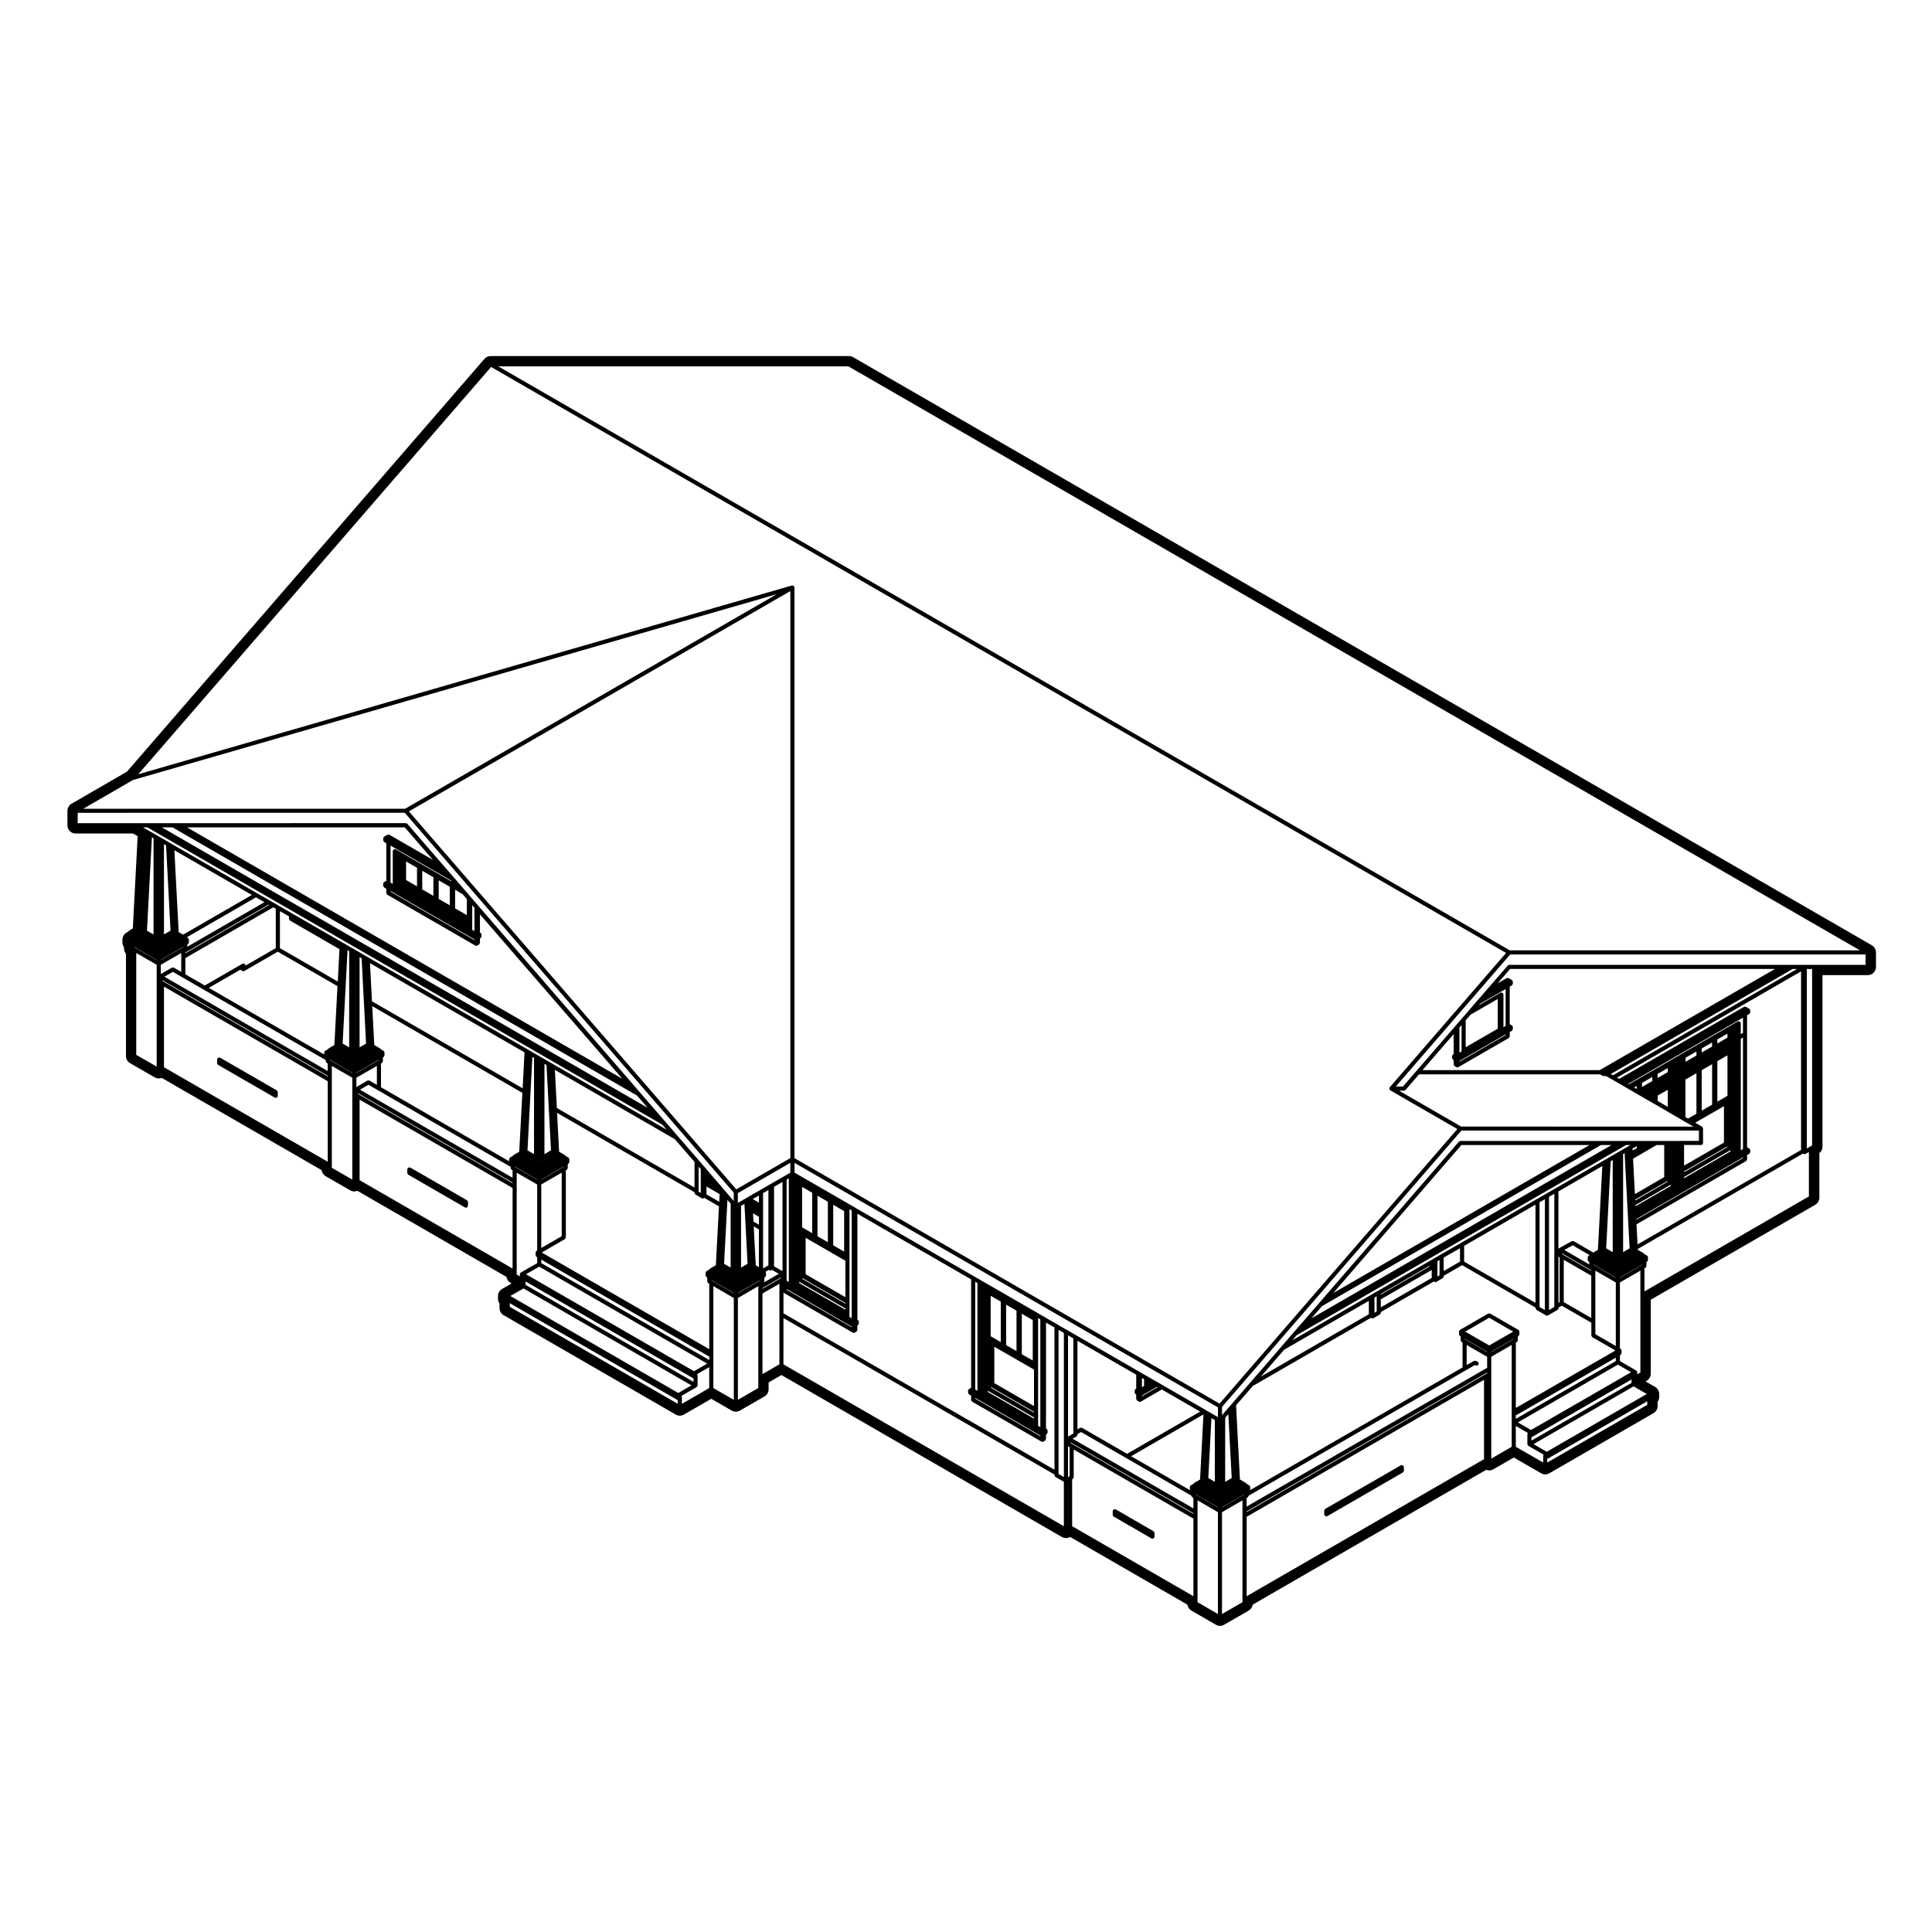 <?xml version="1.0" encoding="UTF-8"?>
<!-- Uploaded to: SVG Repo, www.svgrepo.com, Generator: SVG Repo Mixer Tools -->
<svg fill="#000000" width="800px" height="800px" version="1.1" viewBox="144 144 512 512" xmlns="http://www.w3.org/2000/svg">
 <g>
  <path d="m201.58 425.93c0.012 0.031-0.004 0.051 0.012 0.07 0.004 0.02 0.035 0.02 0.051 0.031 0.035 0.051 0.059 0.082 0.105 0.117 0.02 0.012 0.02 0.039 0.047 0.059l15.004 8.66c0.086 0.051 0.176 0.07 0.273 0.07 0.18 0 0.316-0.102 0.418-0.238 0.012-0.02 0.039-0.012 0.051-0.039 0.023-0.039 0.004-0.09 0.02-0.125 0.012-0.051 0.051-0.09 0.051-0.137v-0.961c0-0.031-0.023-0.051-0.023-0.07-0.004-0.07-0.039-0.117-0.074-0.188-0.035-0.059-0.066-0.105-0.121-0.156-0.02-0.02-0.02-0.039-0.047-0.059l-14.16-8.176-0.84-0.484c-0.039-0.02-0.09 0-0.137-0.012-0.047-0.012-0.082-0.059-0.125-0.059-0.031 0-0.047 0.031-0.07 0.031-0.07 0.012-0.121 0.039-0.188 0.082-0.059 0.039-0.117 0.07-0.16 0.125-0.016 0.02-0.047 0.02-0.055 0.039-0.023 0.051-0.004 0.102-0.02 0.145-0.012 0.039-0.051 0.082-0.051 0.125v0.953c0 0.031 0.02 0.039 0.023 0.07-0.012 0.051-0.004 0.09 0.016 0.125z"/>
  <path d="m495.02 545.58c0.012 0.02 0.039 0.012 0.051 0.031 0.102 0.137 0.238 0.238 0.422 0.238 0.09 0 0.188-0.02 0.273-0.07l19.992-11.551c0.02-0.02 0.02-0.039 0.047-0.059 0.047-0.039 0.074-0.07 0.105-0.105 0.012-0.02 0.039-0.012 0.051-0.031 0.016-0.031 0-0.051 0.012-0.082 0.02-0.039 0.031-0.082 0.039-0.125 0-0.031 0.031-0.039 0.031-0.07v-0.973c0-0.051-0.051-0.082-0.059-0.137-0.012-0.039 0.004-0.102-0.02-0.137-0.016-0.02-0.039-0.02-0.059-0.039-0.047-0.059-0.102-0.09-0.168-0.117-0.059-0.039-0.105-0.082-0.176-0.09-0.023 0-0.039-0.02-0.07-0.02-0.051 0-0.086 0.039-0.137 0.059-0.047 0.012-0.102-0.012-0.137 0.02l-0.82 0.484-19.184 11.055c-0.023 0.012-0.023 0.051-0.051 0.059-0.051 0.039-0.082 0.102-0.117 0.156-0.035 0.07-0.07 0.117-0.082 0.188 0 0.031-0.023 0.039-0.023 0.07v0.973c0 0.059 0.039 0.09 0.055 0.137 0.012 0.043-0.008 0.094 0.023 0.137z"/>
  <path d="m438.93 545.64c0.012 0.031 0 0.051 0.012 0.082 0.012 0.02 0.039 0.012 0.055 0.031 0.035 0.039 0.059 0.07 0.105 0.105 0.02 0.02 0.02 0.039 0.047 0.059l9.992 5.773c0.09 0.051 0.176 0.07 0.277 0.07 0.176 0 0.312-0.102 0.418-0.238 0.016-0.02 0.039-0.012 0.055-0.039 0.02-0.039 0-0.09 0.02-0.137 0.012-0.051 0.051-0.082 0.051-0.125v-0.961c0-0.02-0.023-0.039-0.031-0.07-0.004-0.07-0.039-0.117-0.074-0.188-0.035-0.059-0.066-0.117-0.121-0.156-0.02-0.012-0.02-0.051-0.047-0.051l-9.164-5.305-0.828-0.473c-0.051-0.031-0.102-0.012-0.141-0.02-0.051-0.012-0.082-0.051-0.133-0.051-0.031 0-0.047 0.02-0.07 0.02-0.07 0.012-0.117 0.051-0.18 0.082-0.066 0.039-0.109 0.07-0.16 0.125-0.016 0.02-0.047 0.02-0.059 0.039-0.02 0.051-0.004 0.09-0.02 0.137-0.012 0.051-0.051 0.09-0.051 0.137v0.953c0 0.031 0.023 0.039 0.023 0.07-0.008 0.051 0 0.086 0.023 0.129z"/>
  <path d="m252 455.04c0.004 0.031-0.004 0.051 0.004 0.082 0.012 0.02 0.039 0.012 0.055 0.031 0.031 0.039 0.055 0.07 0.102 0.105 0.02 0.02 0.02 0.039 0.047 0.059l14.992 8.66c0.09 0.051 0.18 0.082 0.277 0.082 0.18 0 0.316-0.105 0.418-0.246 0.012-0.012 0.047-0.012 0.051-0.031 0.023-0.051 0.012-0.09 0.02-0.145 0.012-0.039 0.055-0.082 0.055-0.125v-0.961c0-0.031-0.023-0.039-0.031-0.07-0.004-0.07-0.039-0.125-0.074-0.188-0.035-0.059-0.066-0.117-0.121-0.156-0.02-0.012-0.02-0.051-0.047-0.059l-14.168-8.176-0.828-0.473c-0.047-0.031-0.098-0.012-0.141-0.02-0.047-0.012-0.082-0.051-0.133-0.051-0.031 0-0.047 0.02-0.07 0.02-0.07 0.012-0.117 0.051-0.18 0.082-0.066 0.039-0.117 0.07-0.16 0.125-0.016 0.02-0.047 0.02-0.059 0.039-0.023 0.051-0.004 0.09-0.016 0.137-0.012 0.047-0.055 0.09-0.055 0.137v0.953c0 0.031 0.02 0.039 0.023 0.07 0.008 0.039 0.02 0.078 0.039 0.117z"/>
  <path d="m640.04 394.5-269.96-155.85c-0.328-0.188-0.707-0.289-1.09-0.289h-94.965c-0.629 0-1.23 0.277-1.648 0.746l-94.746 109.4-14.672 8.488c-0.672 0.383-1.09 1.102-1.09 1.883v3.836c0 1.199 0.973 2.176 2.176 2.176h15.242l1.195 0.695-1.285 24.469-0.734 0.43c-0.188 0.109-0.359 0.25-0.504 0.402l-0.418 0.246c-0.676 0.383-1.102 1.113-1.102 1.891v0.73c0 0.469 0.156 0.918 0.418 1.281v0.289c0 0.527 0.195 1.027 0.523 1.414v27.129c0 0.777 0.418 1.496 1.09 1.879l6.516 3.758c0.332 0.188 0.711 0.289 1.082 0.289 0.266 0 0.539-0.051 0.797-0.145l42.371 24.453c0.09 0.672 0.48 1.25 1.066 1.594l6.508 3.75c0.332 0.195 0.711 0.297 1.09 0.297 0.277 0 0.555-0.059 0.816-0.168l39.508 22.816c0.098 0.66 0.484 1.25 1.066 1.582l0.289 0.168-2.519 1.445c-0.676 0.383-1.09 1.102-1.09 1.879v0.73c0 0.465 0.145 0.906 0.406 1.27v1.18c0 0.785 0.418 1.508 1.09 1.891l45.605 26.336c0.336 0.195 0.711 0.297 1.09 0.297 0.371 0 0.75-0.102 1.09-0.297l7.25-4.18 5.426 3.129c0.336 0.195 0.711 0.289 1.082 0.289 0.371 0 0.75-0.09 1.09-0.289l6.5-3.75c0.676-0.395 1.09-1.113 1.09-1.891v-1.82l3.402-1.961 74.316 42.914c0.332 0.188 0.711 0.289 1.09 0.289 0.371 0 0.746-0.102 1.09-0.289l0.012-0.012 31.066 17.941c0.102 0.66 0.484 1.238 1.062 1.57l6.504 3.769c0.332 0.195 0.711 0.289 1.09 0.289 0.379 0 0.75-0.09 1.09-0.289l6.516-3.769c0.586-0.332 0.973-0.918 1.066-1.57l61.867-35.719c0.262 0.102 0.535 0.156 0.805 0.156 0.379 0 0.75-0.102 1.09-0.297l5.426-3.129 7.246 4.18c0.336 0.195 0.715 0.297 1.09 0.297 0.371 0 0.746-0.102 1.09-0.297l27.598-15.93c0.68-0.395 1.094-1.113 1.094-1.891v-1.168c0.266-0.352 0.422-0.805 0.422-1.281v-0.73c0-0.777-0.422-1.496-1.098-1.891l-2.523-1.445 0.289-0.168c0.676-0.395 1.09-1.113 1.09-1.879v-19.613l43.59-25.16c0.676-0.395 1.09-1.113 1.09-1.891v-11.82c0.523-0.402 0.828-1.031 0.828-1.703v-45.445h11.996c1.199 0 2.18-0.973 2.18-2.176v-3.859c-0.031-0.777-0.445-1.492-1.121-1.887zm-165.67 150.22v-0.188l63.742-36.793v0.246c-0.051 0.012-0.102-0.012-0.141 0.012l-0.414 0.258h-0.004zm62.914-35.051v21.027l-62.914 36.316v-21.039zm0.691-3.106-63.605 36.703v-2.281l0.246-0.137c0.02-0.02 0.031-0.051 0.051-0.07 0.059-0.039 0.09-0.09 0.121-0.156 0.035-0.059 0.066-0.105 0.074-0.176 0.012-0.031 0.031-0.039 0.031-0.059l57.523-33.223 2.488-1.426 0.137 0.082c0.09 0.051 0.188 0.07 0.281 0.07 0.188 0 0.367-0.09 0.469-0.266 0.156-0.258 0.07-0.59-0.188-0.734l-0.406-0.246c-0.023-0.012-0.051 0-0.074-0.012-0.07-0.031-0.125-0.031-0.207-0.031-0.07 0-0.125 0-0.188 0.031-0.031 0-0.059-0.012-0.082 0l-1.965 1.125v-5.324l5.426 3.141v2.984c-0.047-0.004-0.094-0.023-0.133 0.004zm-5.551-7.547-0.25-0.145v-0.082l5.941 3.438v0.082zm-0.125-2.125 6.359-3.672 6.359 3.672-6.359 3.664zm6.906 6.664 5.414-3.129v26.988l-5.414 3.129zm0-1.246v-0.082l5.945-3.438v0.07l-0.25 0.145-0.008 0.004zm-0.277-10.188c-0.023-0.012-0.051 0-0.074-0.012-0.066-0.031-0.125-0.02-0.203-0.02-0.07 0-0.125-0.012-0.195 0.02-0.023 0.012-0.051 0-0.074 0.012l-7.453 4.301c-0.023 0.02-0.023 0.051-0.047 0.059-0.039 0.031-0.07 0.059-0.102 0.09-0.02 0.031-0.039 0.031-0.059 0.051-0.012 0.031 0 0.051-0.004 0.082-0.023 0.051-0.035 0.082-0.039 0.125-0.004 0.031-0.023 0.039-0.023 0.07v0.719c0 0.02 0.02 0.039 0.031 0.07 0.012 0.07 0.039 0.125 0.074 0.188 0.035 0.059 0.066 0.117 0.121 0.156 0.02 0.02 0.02 0.051 0.047 0.059l0.152 0.082v1.012c0 0.02 0.02 0.039 0.023 0.059 0.012 0.082 0.047 0.125 0.086 0.188 0.031 0.07 0.059 0.117 0.105 0.156 0.023 0.02 0.023 0.051 0.051 0.059l0.246 0.145v6.594l-56.301 32.516c0-0.012-0.004-0.02-0.004-0.031 0.004-0.031 0.023-0.051 0.023-0.07v-0.719c0-0.031-0.023-0.051-0.031-0.07-0.004-0.059-0.016-0.09-0.031-0.137-0.012-0.02 0-0.051-0.012-0.07-0.02-0.02-0.047-0.031-0.066-0.051-0.023-0.039-0.055-0.059-0.098-0.102-0.023-0.012-0.023-0.039-0.051-0.051l-0.734-0.422c-0.004-0.012 0-0.02-0.004-0.031-0.016-0.031-0.047-0.031-0.055-0.051-0.035-0.039-0.059-0.07-0.102-0.102-0.02-0.012-0.023-0.039-0.051-0.059l-1.48-0.855-1.023-19.66 4.43-5.109 31.312-18.086 0.133 0.082c0.086 0.059 0.18 0.082 0.281 0.082 0.09 0 0.18-0.02 0.273-0.07l1.668-0.953c0.02-0.02 0.023-0.039 0.051-0.059 0.051-0.051 0.082-0.102 0.117-0.156 0.039-0.07 0.07-0.117 0.082-0.188 0-0.031 0.031-0.039 0.031-0.07v-0.188l14.031-8.098 0.145 0.09c0.09 0.051 0.18 0.07 0.277 0.07 0.09 0 0.188-0.02 0.277-0.07l1.652-0.961c0.02-0.02 0.023-0.051 0.047-0.059 0.059-0.051 0.09-0.102 0.121-0.168 0.039-0.059 0.07-0.105 0.082-0.188 0-0.02 0.023-0.039 0.023-0.059v-0.168l4.883-2.805 19.445 11.23v0.156c0 0.031 0.02 0.051 0.023 0.07 0.012 0.082 0.047 0.117 0.082 0.176 0.035 0.07 0.066 0.125 0.121 0.168 0.02 0.02 0.02 0.051 0.039 0.059l2.508 1.445c0.086 0.051 0.176 0.082 0.273 0.082s0.18-0.031 0.273-0.082l2.504-1.445c0.023-0.012 0.023-0.039 0.047-0.059 0.059-0.039 0.09-0.102 0.121-0.168 0.035-0.059 0.07-0.102 0.074-0.176 0.004-0.02 0.031-0.039 0.031-0.07v-0.156l0.855-0.492 7.844 4.516v3.356c0 0.031 0.02 0.039 0.023 0.07 0.012 0.07 0.039 0.117 0.074 0.188 0.039 0.059 0.07 0.105 0.125 0.156 0.02 0.02 0.02 0.039 0.039 0.059l6.121 3.523-26.391 15.23v-17.32l0.258-0.156c0.02-0.012 0.023-0.039 0.039-0.059 0.059-0.039 0.09-0.09 0.125-0.156 0.035-0.059 0.07-0.105 0.074-0.188 0.004-0.02 0.031-0.039 0.031-0.059v-1.012l0.141-0.09c0.023-0.012 0.023-0.039 0.039-0.051 0.059-0.039 0.09-0.102 0.121-0.168 0.035-0.059 0.07-0.105 0.082-0.176 0.004-0.031 0.023-0.051 0.023-0.07v-0.719c0-0.031-0.023-0.039-0.031-0.07-0.004-0.051-0.012-0.082-0.031-0.125-0.016-0.031 0-0.051-0.016-0.082-0.016-0.02-0.039-0.02-0.055-0.051-0.031-0.031-0.059-0.059-0.102-0.09-0.02-0.012-0.02-0.039-0.051-0.059zm-77.844 48.066h-0.012l-0.246-0.137v-0.059l5.934 3.426v0.07zm5.676 4.555v26.988l-5.402-3.129v-27zm-38.496-18.016-0.559-0.32v-0.176l32.562 18.785v0.188zm32.004 19.73v20.555l-32.137-18.551v-12.418l0.145-0.082c0.02-0.02 0.023-0.051 0.039-0.059 0.059-0.039 0.09-0.102 0.121-0.156 0.035-0.07 0.07-0.117 0.082-0.188 0-0.031 0.023-0.039 0.023-0.07v-7.352zm-33.23-11.02v-8.168l0.418 0.246v7.672l-0.141 0.082zm0.008 1.25v11.777h-0.012v-11.777zm-0.008-11.957v-26.863l1.406 0.816v25.23zm1.219 0.551 1.004-0.578c0.02-0.02 0.031-0.051 0.047-0.059 0.059-0.051 0.09-0.102 0.121-0.168 0.039-0.059 0.07-0.105 0.082-0.176 0-0.031 0.031-0.051 0.031-0.07v-0.176l0.953-0.551 11.926 6.879 17.324 10.004c0 0.02 0.02 0.031 0.023 0.059 0.012 0.07 0.047 0.117 0.074 0.176 0.039 0.07 0.07 0.117 0.125 0.156 0.02 0.02 0.023 0.051 0.051 0.07l0.246 0.137v2.766zm16.469-12.172c0.012 0.07 0.039 0.117 0.074 0.188 0.039 0.059 0.07 0.105 0.125 0.156 0.02 0.02 0.02 0.039 0.039 0.059l0.145 0.09v1.125c0 0.02 0.023 0.039 0.031 0.059 0.012 0.07 0.039 0.117 0.082 0.188 0.035 0.059 0.059 0.117 0.117 0.156 0.02 0.02 0.02 0.039 0.039 0.059l0.406 0.246c0.09 0.059 0.188 0.09 0.281 0.09 0.102 0 0.188-0.031 0.277-0.082l5.562-3.211 10.156 5.856-19.367 11.191-11.926-6.879c-0.02-0.012-0.051 0-0.074-0.012-0.066-0.031-0.121-0.031-0.203-0.031-0.07 0.012-0.125 0-0.191 0.031-0.023 0.012-0.055 0-0.074 0.012l-0.691 0.395v-23.477l15.578 8.992v3.688l-0.145 0.09c-0.02 0.02-0.02 0.039-0.039 0.059-0.039 0.031-0.07 0.059-0.102 0.102-0.016 0.02-0.047 0.02-0.059 0.039-0.012 0.031 0 0.051-0.012 0.082-0.02 0.051-0.031 0.082-0.035 0.125-0.004 0.02-0.023 0.039-0.023 0.07v0.484c0.004 0.023 0.023 0.043 0.027 0.062zm5.926-1.602 0.16 0.102-4.191 2.418v-0.188zm-4.031 0.113v-2.445l0.574 0.332v1.781zm12.984 25.988c-0.023 0.012-0.023 0.039-0.047 0.051-0.039 0.039-0.07 0.059-0.102 0.102-0.016 0.02-0.047 0.031-0.059 0.051-0.012 0.02 0 0.051-0.012 0.07-0.016 0.051-0.023 0.09-0.031 0.137-0.012 0.02-0.031 0.039-0.031 0.07v0.719c0 0.02 0.02 0.039 0.023 0.059 0.004 0.02-0.004 0.031-0.004 0.039l-15.578-8.992 19.16-11.07-0.898 17.242-1.5 0.875c-0.023 0.02-0.023 0.051-0.047 0.059-0.039 0.031-0.07 0.059-0.102 0.102-0.012 0.02-0.047 0.02-0.059 0.039v0.039zm4.609-1.914 0.828-15.879 0.898 0.523v16.363zm2.438 2.644c0.039-0.012 0.082-0.031 0.105-0.051v0.105zm0.102-18.793-1.934-1.113-0.172-0.117h-0.02v-0.012l-0.836-0.473-0.363-0.207c-0.004-0.012 0-0.012 0-0.012l-11.246-6.484-1.254-0.73h-0.004l-0.414-0.238v-0.012l-0.836-0.469h-0.004l-0.242-0.137h-0.004l-0.383-0.215-0.012-0.012h-0.004-0.008c-0.012-0.012-0.012 0-0.02-0.012-0.012 0-0.012-0.02-0.02-0.02l-0.961-0.559h-0.008l-1.668-0.961-0.402-0.238h-0.004-0.004l-16.672-9.621-2.5-1.438-2.504-1.445v-0.012l-3.32-1.91-0.414-0.246h-0.012l-1.672-0.973-14.34-8.277h-0.004-0.004l-0.25-0.137-0.383-0.227v-0.012l-1.672-0.953-31.234-18.035-0.398-0.246h-0.004v-0.012l-1.676-0.961-14.312-8.258v-2.59l112.21 64.797v2.59zm-120.7-34.008v-0.176l4.914-2.832v0.176l-0.152 0.09zm4.496-1.328v21.352l-4.488 2.59v-21.363zm-2.902-23.641c0 0.02-0.016 0.031-0.016 0.039v0.371s0.012 0.012 0.012 0.02l-0.012 0.012v0.215c0 0.02 0.02 0.031 0.02 0.051 0 0.02-0.02 0.031-0.02 0.039v18.059c-0.023 0.012-0.047 0.031-0.07 0.039-0.023 0.012-0.055 0-0.074 0.012l-1.266 0.73v-19.961l1.41-0.828v1.16c0 0.027 0.016 0.035 0.016 0.043zm-0.672 20.688c-0.004-0.051-0.012-0.09-0.035-0.125-0.012-0.031 0-0.059-0.012-0.082-0.012-0.012-0.023-0.012-0.035-0.02l0.855-0.504 0.145 0.09c0.086 0.051 0.18 0.07 0.273 0.07 0.098 0 0.191-0.02 0.277-0.07l0.137-0.082 1.824 1.043-3.941 2.273c0.035-0.059 0.066-0.117 0.074-0.176 0.004-0.031 0.031-0.051 0.031-0.082v-1.004l0.152-0.09c0.02-0.02 0.023-0.039 0.047-0.059 0.055-0.051 0.086-0.102 0.121-0.156 0.035-0.07 0.066-0.117 0.074-0.188 0.004-0.02 0.031-0.039 0.031-0.07v-0.711c0.012-0.02-0.012-0.027-0.02-0.059zm2.156-1.672v-18.344-0.012-2.715l2.238-1.289v23.645zm-0.816-21.855-0.414 0.227-2.504 1.457-2.867 1.641-0.832 0.492h-0.004l-0.188 0.117h-0.004l-1.945 1.113-0.016 0.012v-2.59l13.898-8.031v2.602l-0.023 0.012c-0.004 0-0.004 0.012-0.012 0.02-0.012 0-0.02-0.012-0.031 0l-0.09 0.059-1.656 0.961zm-15.543 25.703-0.25-0.145v-0.062l5.945 3.426v0.082zm5.695 4.555v26.988l-5.422-3.129v-27zm-7.426-5.883c0.004 0.07 0.039 0.117 0.074 0.188 0.039 0.059 0.066 0.105 0.125 0.156 0.02 0.02 0.02 0.039 0.047 0.059l0.145 0.09v1.004c0 0.031 0.023 0.051 0.031 0.082 0.004 0.059 0.039 0.117 0.074 0.176 0.039 0.059 0.066 0.117 0.125 0.156 0.02 0.02 0.02 0.051 0.047 0.07l0.25 0.137v17.32l-44.387-25.613 6.109-3.531c0.023-0.012 0.023-0.039 0.047-0.051 0.059-0.051 0.086-0.102 0.121-0.168 0.035-0.059 0.07-0.105 0.074-0.176 0-0.031 0.031-0.051 0.031-0.07v-17.789l0.246-0.145c0.02-0.02 0.02-0.039 0.039-0.059 0.059-0.039 0.086-0.102 0.121-0.156 0.035-0.07 0.066-0.117 0.074-0.188 0.004-0.02 0.023-0.039 0.023-0.059v-1.012l0.141-0.082c0.02-0.012 0.023-0.051 0.047-0.059 0.059-0.039 0.09-0.102 0.125-0.156 0.035-0.059 0.066-0.105 0.074-0.188 0.004-0.02 0.031-0.039 0.031-0.07l0.012-0.738c0-0.031-0.023-0.051-0.031-0.07-0.004-0.051-0.016-0.09-0.035-0.125-0.012-0.031 0-0.059-0.012-0.082-0.012-0.02-0.039-0.02-0.059-0.039-0.031-0.051-0.059-0.07-0.102-0.102-0.016-0.02-0.02-0.039-0.047-0.059l-0.73-0.422c-0.004-0.012 0-0.02-0.004-0.031-0.012-0.031-0.039-0.031-0.055-0.051-0.031-0.039-0.059-0.07-0.102-0.102-0.016-0.012-0.02-0.039-0.047-0.051l-1.496-0.875-0.535-10.305 36.406 21.027v0.156c0 0.02 0.023 0.039 0.031 0.059 0.012 0.082 0.039 0.125 0.074 0.188 0.035 0.07 0.059 0.117 0.121 0.156 0.02 0.02 0.02 0.051 0.039 0.059l1.656 0.973c0.086 0.051 0.18 0.082 0.277 0.082 0.098 0 0.188-0.031 0.273-0.07l0.152-0.09 3.871 2.231-0.82 15.609-1.496 0.867c-0.023 0.02-0.023 0.051-0.047 0.059-0.039 0.031-0.066 0.059-0.098 0.102-0.016 0.02-0.047 0.02-0.055 0.051-0.012 0.012 0 0.02-0.004 0.031l-0.742 0.434c-0.02 0.012-0.02 0.039-0.047 0.059-0.039 0.031-0.066 0.059-0.102 0.102-0.012 0.02-0.047 0.02-0.055 0.039-0.016 0.02 0 0.051-0.012 0.082-0.02 0.039-0.023 0.082-0.035 0.125-0.004 0.031-0.023 0.039-0.023 0.07v0.711c0.012 0.031 0.031 0.055 0.039 0.074zm-6.391 32.027c-0.012-0.051 0.004-0.102-0.02-0.137-0.012-0.031-0.039-0.031-0.055-0.051v-0.012l4.019-2.312c0.023-0.02 0.023-0.051 0.047-0.07 0.039-0.031 0.066-0.059 0.102-0.105 0.012-0.012 0.039-0.012 0.051-0.031 0.016-0.02 0-0.051 0.012-0.07 0.016-0.051 0.023-0.09 0.035-0.137 0-0.031 0.023-0.039 0.023-0.07v-2.637c0-0.051-0.039-0.082-0.055-0.125-0.012-0.051 0.004-0.102-0.016-0.137-0.012-0.031-0.047-0.031-0.059-0.051 0-0.012 0-0.02-0.004-0.02l3.223-1.859v5.543l-7.246 4.18v-1.762c0.004-0.059-0.043-0.086-0.059-0.137zm-92.988-89.059-0.242-0.145v-0.07l5.941 3.438v0.059zm5.699 4.531v27l-5.422-3.129v-26.988zm-50.184-25.555h-0.004v-0.004l-0.141-0.086-0.004-0.184 43.828 25.305v0.188zm43.676 26.484v21.34l-43.402-25.043v-21.371zm-38.301-35.609v0.074l-0.25 0.145-5.684 3.273v-0.066zm-5.941-1.594v-0.102c0.031 0.02 0.07 0.031 0.105 0.039zm0.84-1.695v-23.922l0.555 0.316 1.184 22.602zm21.551 8.094c-0.012-0.047 0.004-0.102-0.016-0.137-0.016-0.023-0.039-0.023-0.059-0.051-0.047-0.051-0.098-0.082-0.16-0.117-0.066-0.035-0.109-0.07-0.18-0.074-0.02-0.004-0.039-0.023-0.066-0.023-0.055 0-0.09 0.039-0.137 0.051-0.047 0.016-0.098 0-0.137 0.02l-0.836 0.492h-0.004l-9.145 5.273-5.141-2.961v-4.301l23.301-13.453 0.66 0.379v10.438l-8.02 4.629v-0.035c0-0.051-0.047-0.082-0.062-0.129zm-15.883-3.094v-0.188l22.051-12.73 0.16 0.102zm0.527-1.738v-0.598l0.141-0.082c0.02-0.016 0.023-0.039 0.047-0.059 0.059-0.047 0.09-0.102 0.125-0.156 0.035-0.066 0.066-0.117 0.074-0.188 0.004-0.031 0.031-0.047 0.031-0.07v-0.73c0-0.031-0.023-0.039-0.031-0.07-0.004-0.051-0.016-0.086-0.035-0.125-0.012-0.023 0-0.051-0.012-0.07-0.012-0.031-0.039-0.031-0.059-0.047-0.031-0.047-0.059-0.074-0.102-0.105-0.02-0.012-0.02-0.047-0.047-0.059l-0.27-0.148 18.328-10.586 2.242 1.289zm-1.117-3.199-1.18-0.676-1.141-21.703 20.535 11.859zm-0.5 4.863v5.004l-1.93-1.117c-0.02-0.012-0.051 0-0.074-0.012-0.066-0.023-0.121-0.023-0.195-0.023s-0.137-0.004-0.207 0.023c-0.02 0.012-0.051-0.012-0.07 0.012l-2.938 1.684v-2.449zm-4.461 6.277 2.254-1.293 2.473 1.438 5.941 3.43 32.094 18.531v0.297c0 0.02 0.023 0.039 0.023 0.059 0.012 0.07 0.039 0.117 0.082 0.188 0.035 0.059 0.059 0.117 0.117 0.156 0.016 0.02 0.02 0.051 0.039 0.059l0.25 0.145v1.98zm42.621 19.633c-0.02 0.012-0.023 0.039-0.047 0.059-0.039 0.031-0.066 0.059-0.102 0.09-0.016 0.031-0.047 0.031-0.055 0.051-0.012 0.031 0 0.051-0.012 0.082-0.02 0.039-0.023 0.082-0.035 0.125-0.004 0.02-0.031 0.039-0.031 0.07v0.492l-30.566-17.645 8.332-4.805 0.57 0.324c0.086 0.051 0.176 0.07 0.266 0.07 0.09 0 0.188-0.02 0.273-0.082l8.832-5.098 15.82 9.133-0.82 15.609-1.496 0.875c-0.02 0.012-0.02 0.039-0.047 0.051-0.035 0.039-0.066 0.059-0.102 0.102-0.012 0.031-0.047 0.031-0.055 0.051-0.004 0.012 0 0.02-0.004 0.031zm-9.59-34.914c0.012 0.07 0.039 0.125 0.082 0.188 0.039 0.059 0.066 0.117 0.121 0.156 0.02 0.016 0.02 0.051 0.047 0.059l13.109 7.578-0.441 8.586-15.336-8.855v-9.812l2.402 1.391v0.645c-0.008 0.027 0.016 0.035 0.016 0.066zm14.199 33.004 1.301-24.758 0.434 0.246v25.512zm2.457 2.637c0.031-0.012 0.07-0.02 0.105-0.039v0.102zm0.09-27.926-1.473-0.855-0.191-0.105v-0.004l-0.832-0.48-13.457-7.766-3.492-2.023-1.199-0.691-1.254-0.73-3.332-1.91-22.227-12.832-0.863-0.504-0.215-0.121h-0.004c-0.004 0-0.004-0.004-0.004-0.012l-1.621-0.934-0.832-0.48-0.84-0.488-1.473-0.852-0.191-0.117-0.012 0.008-0.832-0.473h-0.008l-1.098-0.641h1.164l136.43 78.766 1.164 1.352-29.926-17.289-0.004-0.004-0.875-0.504-0.203-0.125h-0.012-0.004l-1.617-0.938h-0.004l-0.836-0.484-0.832-0.473-1.473-0.855-0.191-0.117-0.832-0.484-42.109-24.297-0.887-0.52-0.211-0.121-1.613-0.941h-0.004l-0.836-0.48zm-57.516-0.125-0.25-0.145v-0.074l5.945 3.441v0.059zm5.695 4.531v26.984l-5.422-3.117v-26.988zm-2.574-9.043 1.305-24.758 0.43 0.25v25.504zm2.461 2.641c0.039-0.012 0.082-0.02 0.109-0.047v0.105zm84.32-0.32v0.188l-22.242-12.836v-0.18zm-5.121-8.23v-4.914l1.988 1.145 1.125 1.301v4.266zm4.531 4.738c0-0.004 0.004-0.016 0.004-0.016v-5.543l0.578 0.672v6.168l-0.578-0.332v-0.934c0-0.008-0.004-0.012-0.004-0.016zm-17.527-12.25v-4.914l2.898 1.672v4.918l-2.863-1.656h-0.016c-0.012-0.008-0.012-0.008-0.02-0.02zm4.285 2.488v-4.934l2.953 1.719v4.926zm4.363 2.519v-4.922l2.941 1.703v4.914zm-9.711-12.172-0.004-0.012h-0.012c-0.012-0.004-0.031 0-0.051-0.004-0.012-0.016-0.012-0.023-0.02-0.047h-0.031c-0.012-0.012-0.012-0.02-0.02-0.031l-0.352-0.207c0-0.004 0 0-0.004-0.004v-0.004l-0.18-0.102c-0.016-0.012-0.039 0.012-0.055 0-0.02-0.02-0.02-0.051-0.047-0.055h-0.004v-0.004l-0.227-0.125-0.238-0.141h-0.004l-0.406-0.23c-0.047-0.023-0.09-0.012-0.137-0.02-0.047-0.016-0.082-0.059-0.133-0.059-0.031 0-0.047 0.031-0.07 0.031-0.07 0.016-0.121 0.039-0.18 0.082-0.059 0.035-0.117 0.066-0.16 0.121-0.016 0.023-0.047 0.023-0.059 0.047-0.023 0.047-0.004 0.102-0.016 0.137-0.016 0.051-0.055 0.086-0.055 0.137v8.672l-0.586-0.332-0.008-0.172v-9.633l15.934 9.195 0.328 0.379zm-3.34-4.82c-0.02-0.02-0.055 0-0.082-0.012-0.066-0.031-0.121-0.031-0.195-0.031s-0.137 0-0.203 0.031c-0.02 0.012-0.051 0-0.074 0.012l-0.832 0.492c-0.02 0.02-0.023 0.047-0.047 0.059-0.035 0.031-0.059 0.059-0.098 0.098-0.012 0.023-0.047 0.023-0.055 0.047-0.012 0.023 0 0.051-0.012 0.082-0.02 0.047-0.031 0.082-0.035 0.133-0.004 0.023-0.023 0.035-0.023 0.066v0.469c0 0.023 0.02 0.039 0.023 0.066 0.012 0.074 0.039 0.121 0.074 0.188 0.035 0.059 0.066 0.109 0.121 0.156 0.016 0.02 0.016 0.047 0.039 0.059l0.562 0.328v9.957l-0.559 0.316c-0.02 0.016-0.02 0.047-0.047 0.066-0.039 0.031-0.066 0.059-0.102 0.102-0.012 0.016-0.047 0.016-0.055 0.039-0.012 0.023 0 0.051-0.012 0.074-0.02 0.047-0.023 0.086-0.035 0.133-0.004 0.023-0.023 0.039-0.023 0.07v0.484c0 0.023 0.02 0.039 0.023 0.07 0.012 0.07 0.039 0.117 0.074 0.176 0.035 0.07 0.066 0.121 0.121 0.168 0.016 0.012 0.016 0.047 0.039 0.055l0.562 0.328v1.133c0 0.023 0.023 0.047 0.023 0.07 0.004 0.07 0.039 0.117 0.074 0.188 0.035 0.059 0.066 0.117 0.121 0.156 0.02 0.016 0.02 0.051 0.047 0.055l23.332 13.473c0.086 0.047 0.18 0.074 0.273 0.074 0.102 0 0.191-0.031 0.281-0.086l0.406-0.242c0.02-0.016 0.02-0.039 0.039-0.059 0.059-0.047 0.086-0.102 0.121-0.156 0.035-0.066 0.066-0.117 0.082-0.188 0-0.031 0.023-0.039 0.023-0.066v-1.129l0.152-0.09c0.02-0.016 0.023-0.039 0.047-0.059 0.055-0.047 0.086-0.102 0.121-0.156 0.035-0.066 0.07-0.117 0.082-0.188 0-0.02 0.023-0.039 0.023-0.07v-0.465c0-0.031-0.02-0.047-0.023-0.07-0.004-0.051-0.02-0.086-0.035-0.125-0.004-0.023 0.004-0.051-0.004-0.07-0.016-0.031-0.039-0.031-0.059-0.051-0.031-0.039-0.055-0.07-0.098-0.105-0.02-0.016-0.02-0.047-0.047-0.055l-0.152-0.09v-4.82l37.762 43.586-115.38-66.645h57.695l7.465 8.625zm65.613 69.109 2.812 3.238-128.74-74.316h2.828zm-25.379 22.297v-0.059l5.934-3.438v0.07l-0.242 0.145zm5.418-1.867v16.836l-5.422 3.129v-16.836zm-5.418-3.211v-0.105c0.031 0.02 0.07 0.031 0.105 0.039zm0.84-1.703v-23.922l0.539 0.312 1.195 22.602zm2.762-22.324 31.773 18.355 5.231 6.019v6.801l-36.477-21.07zm-46.66-2.676v0.07l-0.246 0.145v0.012l-5.688 3.273v-0.07zm-5.938-1.586v-0.117c0.031 0.031 0.07 0.039 0.109 0.051zm0.844-1.703v-23.922l0.535 0.312 1.184 22.605zm2.758-22.312 40.953 23.633-0.5 9.527-39.926-23.062zm2.09 33.66 35.18 20.32v0.297c0 0.02 0.023 0.039 0.023 0.059 0.012 0.07 0.047 0.117 0.082 0.188 0.035 0.059 0.059 0.117 0.117 0.156 0.02 0.02 0.02 0.039 0.039 0.059l0.25 0.145v1.98l-40.426-23.34 2.246-1.301zm35.047 17.848c-0.02 0.02-0.02 0.039-0.047 0.059-0.035 0.031-0.066 0.051-0.098 0.102-0.016 0.02-0.047 0.02-0.059 0.039-0.016 0.02 0 0.051-0.012 0.082-0.016 0.039-0.023 0.082-0.035 0.125 0 0.02-0.023 0.039-0.023 0.07v0.504l-33.953-19.613v-6.277l0.246-0.145c0.02-0.012 0.02-0.039 0.047-0.059 0.059-0.039 0.086-0.102 0.121-0.156 0.035-0.07 0.066-0.117 0.074-0.188 0-0.02 0.023-0.039 0.023-0.059v-1.012l0.152-0.09c0.02-0.012 0.02-0.031 0.047-0.051 0.055-0.051 0.086-0.102 0.117-0.156 0.039-0.07 0.07-0.117 0.082-0.188 0-0.031 0.023-0.051 0.023-0.07v-0.73c0-0.031-0.023-0.051-0.023-0.07-0.004-0.051-0.016-0.09-0.035-0.125-0.012-0.031 0-0.051-0.012-0.082-0.016-0.02-0.039-0.02-0.059-0.051-0.023-0.031-0.055-0.059-0.098-0.09-0.016-0.02-0.02-0.051-0.047-0.059l-0.73-0.422c-0.004-0.012 0-0.02-0.004-0.031-0.012-0.02-0.039-0.02-0.055-0.051-0.031-0.039-0.059-0.059-0.102-0.102-0.016-0.012-0.02-0.039-0.047-0.051l-1.496-0.875-0.543-10.305 39.789 22.984-0.832 15.609-1.496 0.875c-0.02 0.012-0.02 0.039-0.047 0.051-0.039 0.039-0.066 0.059-0.102 0.102-0.012 0.02-0.047 0.031-0.055 0.051-0.004 0.012 0 0.031-0.004 0.031zm1.223 2.383 5.945 3.438v0.059l-5.688-3.273-0.25-0.145-0.004-0.078zm3.375-4.301 1.301-24.746 0.434 0.246v25.504zm2.465 2.648c0.035-0.012 0.074-0.02 0.105-0.039v0.105zm-4.207 29.727c-0.02 0.012-0.023 0.039-0.047 0.051-0.039 0.039-0.066 0.07-0.102 0.102-0.016 0.02-0.047 0.031-0.055 0.051-0.016 0.02 0 0.051-0.012 0.07-0.02 0.051-0.031 0.09-0.035 0.125-0.004 0.031-0.031 0.051-0.031 0.082v0.551l-0.836-0.484 0.004-0.652v-26.34l5.426 3.129v17.477l-0.145 0.09c-0.02 0.012-0.02 0.039-0.039 0.051-0.039 0.031-0.059 0.059-0.09 0.102-0.016 0.02-0.047 0.02-0.059 0.051-0.012 0.02 0 0.051-0.012 0.082-0.02 0.039-0.031 0.082-0.035 0.125 0 0.02-0.023 0.039-0.023 0.059v0.719c0 0.02 0.02 0.039 0.023 0.059 0.012 0.07 0.039 0.117 0.082 0.188 0.035 0.07 0.059 0.117 0.117 0.156 0.02 0.02 0.02 0.039 0.047 0.059l0.141 0.09v1.535zm1.234 2.383 44.367 25.613c0.047 0.02 0.09 0.02 0.137 0.031v0.961l-44.5-25.703zm0.121-1.91 3.496-2.016 44.512 25.695-3.492 2.016zm-44.949-52.086 5.426-3.117v5.008l-1.941-1.125c-0.023-0.012-0.051 0-0.082-0.012-0.066-0.031-0.121-0.031-0.195-0.031-0.074 0-0.133 0-0.203 0.031-0.02 0.012-0.051 0-0.074 0.012l-2.938 1.703v-2.469zm0.426 4.113 40.965 23.652v0.188l-40.824-23.578-0.145-0.09v-0.172zm40.965 25.105v21.352l-40.547-23.418v-21.352zm-0.734 30.539 44.375 25.625c0.039 0.02 0.09 0.02 0.137 0.031v1.004l-44.512-25.695zm0.137-1.91 3.492-2.004 44.5 25.695-3.481 2.016zm8.203-8.723v-0.906l44.367 25.613c0.047 0.031 0.102 0.031 0.145 0.039v0.953zm41.695-18.926v-6.629l0.57 0.66v6.309zm2.082 0.723v-2.086l3.488 2.004-0.102 2.035zm4.664 18.398 0.891-16.922 0.848 0.973v16.953zm2.465 2.656c0.039-0.02 0.082-0.02 0.109-0.051v0.117zm-1.629-21.312-0.18-0.215h-0.004v-0.012l-0.82-0.938-0.211-0.266h-0.004l-0.664-0.766-1.457-1.691-0.395-0.441c-0.004-0.012-0.012-0.012-0.016-0.012 0-0.012 0-0.012-0.004-0.012l-0.023-0.039-0.871-1.004-0.059-0.07h-0.004v-0.012l-0.07-0.082c-0.012-0.02-0.02-0.012-0.031-0.02l-0.016-0.031h-0.012c-0.004-0.012 0-0.02-0.004-0.02l-0.02-0.012c-0.004-0.012 0-0.02-0.004-0.031l-0.152-0.176h-0.004v-0.012l-0.309-0.344-0.273-0.324h-0.004v-0.012l-0.418-0.473-1.656-1.93-5.426-6.238-3.332-3.859-0.832-0.953-0.828-0.973h-0.004l-5.004-5.758v-0.012l-1.656-1.93-40.832-47.125v-0.012l-0.406-0.469v-0.004l-1.672-1.93-0.266-0.312c-0.004-0.012-0.016-0.004-0.02-0.012-0.004-0.012-0.004-0.02-0.016-0.031v-0.004l-0.051-0.051-1.293-1.5-0.105-0.117s-0.004 0-0.012-0.012l-0.02-0.02c0-0.004-0.004-0.004-0.004-0.004l-0.012-0.016h-0.004l-0.516-0.609-2.504-2.891-0.832-0.953-1.672-1.93-9.75-11.262c-0.004-0.004-0.016-0.004-0.016-0.016-0.051-0.051-0.121-0.059-0.188-0.09-0.066-0.031-0.121-0.082-0.188-0.082-0.004 0-0.012-0.012-0.02-0.012l-60.02 0.02h-26.949v-2.754l86.676-0.004 87.188 100.67v2.207zm-170.65-101.94 13.168-7.617 170.61-49.242-98.48 56.859zm86.289 0.695 101.09-58.383v150.27l-14.328 8.277zm115.68 119.09v9.652l-10.535-6.07v-9.664zm-7.402-6.504v-10.727l2.754 1.594v10.727zm4.168 2.406v-10.727l2.898 1.664v10.734zm3.234 15.277v0.207l-11.375-6.555v-0.219zm-8.801-18.488-2-1.152h-0.012s0-0.012-0.004-0.012l-0.082-0.051h-0.012c-0.004 0-0.004-0.012-0.004-0.012l-0.059-0.031h-0.012s0-0.012-0.004-0.012l-0.059-0.031-0.422-0.246-0.004-0.031v-10.684l2.676 1.547v10.715zm8.801 19.953v0.332l-12.246-7.062v-0.355c0.004 0.012 0.016 0.012 0.023 0.012 0.016 0.012 0.016 0.039 0.035 0.051zm1.672 4.812v0.176l-17.254-9.949v-0.195zm-0.59-6.852c0-0.012 0.004-0.012 0.004-0.02v-24.262l0.586 0.332v28.574l-0.586-0.332v-0.938c0-0.012-0.004-0.02-0.004-0.02 0-0.012 0.004-0.012 0.004-0.02v-1.582l0.004-1.477c0-0.02-0.016-0.02-0.016-0.039 0-0.02 0.016-0.031 0.016-0.051v-0.156zm2.469 5.5c-0.004-0.051-0.016-0.09-0.035-0.125-0.012-0.031 0-0.059-0.012-0.09-0.012-0.02-0.039-0.02-0.055-0.039-0.031-0.039-0.055-0.059-0.09-0.09-0.016-0.02-0.016-0.051-0.039-0.059l-0.145-0.09v-28.074l30.145 17.398v28.723l-0.551 0.312c-0.02 0.02-0.023 0.051-0.047 0.059-0.039 0.031-0.066 0.059-0.098 0.102-0.016 0.02-0.047 0.02-0.059 0.039-0.012 0.031 0 0.051-0.004 0.082-0.02 0.051-0.031 0.082-0.035 0.125 0 0.02-0.023 0.039-0.023 0.07v0.484c0 0.031 0.02 0.051 0.023 0.07 0.012 0.07 0.039 0.117 0.074 0.188 0.035 0.059 0.066 0.105 0.121 0.156 0.02 0.02 0.02 0.039 0.047 0.059l0.551 0.324v1.133c0 0.031 0.023 0.039 0.023 0.07 0.012 0.07 0.039 0.125 0.074 0.188 0.035 0.059 0.066 0.117 0.121 0.156 0.02 0.02 0.02 0.051 0.047 0.059l18.344 10.578c0.09 0.051 0.18 0.082 0.277 0.082 0.102 0 0.195-0.031 0.289-0.082l0.402-0.258c0.02-0.012 0.02-0.039 0.039-0.059 0.051-0.031 0.07-0.059 0.102-0.102 0.016-0.02 0.039-0.02 0.055-0.039 0.016-0.02 0-0.051 0.004-0.082 0.02-0.051 0.035-0.082 0.039-0.125 0.004-0.02 0.031-0.031 0.031-0.059v-1.125l0.145-0.09c0.02-0.012 0.02-0.039 0.047-0.059 0.047-0.031 0.074-0.07 0.105-0.105 0.012-0.031 0.039-0.02 0.055-0.039 0.012-0.02-0.004-0.039 0.004-0.07 0.02-0.051 0.031-0.082 0.039-0.125 0-0.02 0.023-0.039 0.023-0.07v-0.484c0-0.031-0.023-0.039-0.023-0.07-0.012-0.051-0.02-0.09-0.039-0.125-0.012-0.031 0-0.059-0.012-0.082-0.016-0.02-0.039-0.02-0.059-0.039-0.031-0.039-0.059-0.07-0.098-0.102-0.023-0.02-0.023-0.039-0.047-0.059l-0.145-0.082v-3.082-0.012l0.004-0.23c0-0.02-0.02-0.039-0.023-0.059 0.004-0.02 0.023-0.039 0.023-0.059v-24.633l2.242 1.289v37.707l-71.82-41.453v-5.481s0 0.012 0.012 0.02l18.344 10.578c0.086 0.051 0.18 0.07 0.273 0.07 0.098 0 0.195-0.02 0.281-0.082l0.406-0.238c0.02-0.02 0.02-0.051 0.039-0.059 0.059-0.039 0.086-0.102 0.121-0.156 0.035-0.07 0.07-0.117 0.074-0.188 0-0.031 0.023-0.039 0.023-0.07v-1.133l0.141-0.082c0.02-0.02 0.02-0.051 0.039-0.059 0.059-0.051 0.086-0.102 0.121-0.168 0.035-0.059 0.066-0.117 0.074-0.188 0.004-0.02 0.023-0.031 0.023-0.059v-0.484c0.016-0.008-0.004-0.031-0.012-0.051zm48.105 30.211v0.176l-17.25-9.949v-0.195zm-17.25-12.184v-28.566l0.586 0.332v28.566zm15.578-5.285v9.664l-10.523-6.082v-9.645zm-7.387-6.484v-10.727l2.746 1.594v10.715zm4.152 2.414v-10.734l2.898 1.672v10.715zm3.234 15.262v0.215l-11.371-6.566v-0.215zm-8.793-18.48-1.984-1.152h-0.016l-0.012-0.012h-0.02c-0.004-0.012-0.004-0.02-0.012-0.02l-0.074-0.039-0.047-0.02c-0.004-0.012-0.012 0-0.02-0.012 0 0 0-0.012-0.012-0.02l-0.059-0.031-0.441-0.246v-10.727l2.684 1.547v10.73zm8.793 19.953v0.324l-12.238-7.062v-0.355s0.004 0 0.004 0.012c0.02 0.012 0.02 0.039 0.039 0.051zm1.086-2.043v-0.02-24.266l0.586 0.344v28.562l-0.586-0.332v-0.934c0-0.012-0.012-0.012-0.012-0.02 0 0 0.012-0.012 0.012-0.02v-3.059c0-0.012-0.02-0.02-0.02-0.039s0.02-0.031 0.02-0.051v-0.16-0.008zm-66.652-34.195v-26.785l0.586-0.332v27.453zm-12.91-1.848c0.035 0.031 0.07 0.039 0.105 0.051l-0.105 0.059zm0 6.453 5.41-3.141v26.996l-5.41 3.129zm0-1.25v-0.09l5.941-3.426v0.059l-0.25 0.145v0.012zm0.832-6.809v-16.363l0.902-0.523 0.836 15.879zm3.297-12.203-0.113-2.184 1.562 0.918v2.106zm1.445 2.094v9.984l-0.785-0.465-0.055-0.031-0.535-10.305zm-1.633-8.055 1.633-0.938v1.879zm8.141 31.527 71.809 41.465v0.168c0 0.031 0.02 0.039 0.023 0.07 0.012 0.07 0.039 0.117 0.074 0.188 0.039 0.059 0.07 0.105 0.125 0.156 0.02 0.02 0.02 0.039 0.039 0.059l2.231 1.289v11.777l-74.312-42.906 0.008-12.266zm72.898 41.32v-38.191l1.41 0.828v38.188zm-69.984-83.703v-151.21c0-0.023-0.023-0.039-0.031-0.074 0-0.023 0.016-0.047 0.012-0.074-0.012-0.023-0.035-0.031-0.047-0.055-0.012-0.023 0.004-0.051-0.012-0.066-0.012-0.031-0.047-0.031-0.055-0.051-0.031-0.039-0.059-0.07-0.105-0.102-0.035-0.031-0.066-0.051-0.109-0.07-0.047-0.02-0.082-0.023-0.125-0.031-0.023-0.004-0.039-0.031-0.07-0.031s-0.047 0.023-0.074 0.031c-0.031 0.004-0.051-0.016-0.082-0.012l-173.2 50.02 93.5-107.94 268.98 155.29-30.816 35.594c-0.012 0.012-0.004 0.039-0.016 0.051-0.016 0.02-0.035 0.02-0.047 0.031-0.023 0.051-0.004 0.102-0.02 0.145-0.012 0.039-0.051 0.082-0.051 0.125 0 0.012 0.004 0.012 0.004 0.02 0.004 0.031 0.016 0.051 0.016 0.07 0.016 0.07 0.051 0.105 0.082 0.168 0.031 0.051 0.039 0.102 0.082 0.137 0 0.012 0 0.02 0.012 0.02 0.012 0.012 0.031 0.012 0.051 0.02 0.02 0.012 0.02 0.031 0.031 0.039l17.758 10.254-63.02 72.762zm-78.496-209.82h92.793l268.07 154.76h-92.801zm252.81 183.37c0.004 0.051 0.016 0.082 0.035 0.125 0.012 0.02-0.012 0.051 0.004 0.07 0.016 0.02 0.047 0.012 0.055 0.031 0.035 0.051 0.059 0.082 0.105 0.117 0.02 0.02 0.02 0.039 0.039 0.059l0.145 0.09v1.133c0 0.02 0.031 0.039 0.031 0.059 0.012 0.051 0.016 0.09 0.031 0.125 0.012 0.02 0 0.051 0.012 0.07s0.039 0.012 0.055 0.031c0.035 0.051 0.066 0.09 0.105 0.117 0.02 0.02 0.023 0.051 0.047 0.059l0.422 0.246c0.09 0.051 0.176 0.082 0.277 0.082 0.09 0 0.188-0.031 0.273-0.082l13.332-7.691c0.02-0.012 0.02-0.039 0.047-0.059 0.055-0.039 0.086-0.102 0.117-0.156 0.039-0.059 0.074-0.117 0.086-0.188 0-0.02 0.023-0.039 0.023-0.07v-1.133l0.555-0.324c0.02-0.012 0.02-0.039 0.047-0.059 0.059-0.039 0.086-0.102 0.121-0.156 0.035-0.055 0.07-0.117 0.082-0.188 0-0.02 0.023-0.039 0.023-0.07v-0.473c0-0.031-0.023-0.051-0.023-0.07-0.012-0.051-0.02-0.09-0.039-0.137-0.012-0.02 0.012-0.051-0.012-0.07-0.012-0.02-0.039-0.031-0.059-0.051-0.031-0.039-0.051-0.059-0.098-0.09-0.023-0.02-0.023-0.051-0.047-0.059l-0.555-0.324v-9.961l0.559-0.332c0.023-0.012 0.023-0.039 0.047-0.051 0.059-0.051 0.086-0.102 0.117-0.168 0.039-0.066 0.07-0.109 0.082-0.18 0-0.031 0.023-0.051 0.023-0.07l-0.004-0.477c0-0.02-0.023-0.039-0.023-0.066-0.012-0.055-0.02-0.09-0.039-0.133-0.012-0.023 0.012-0.051-0.012-0.07-0.012-0.031-0.039-0.031-0.059-0.047-0.031-0.047-0.051-0.074-0.098-0.102-0.023-0.016-0.023-0.047-0.047-0.066l-0.828-0.48c-0.031-0.004-0.055 0-0.082-0.004-0.07-0.031-0.125-0.031-0.195-0.031s-0.133 0-0.195 0.031c-0.023 0.004-0.051 0-0.074 0.004l-2.359 1.367 3.293-3.809h70.199l-46.438 26.809h-46.984l8.258-9.527v5.297l-0.145 0.09c-0.02 0.012-0.02 0.039-0.039 0.059-0.047 0.031-0.07 0.059-0.102 0.102-0.02 0.02-0.051 0.02-0.066 0.051-0.016 0.02 0.004 0.039-0.004 0.07-0.02 0.051-0.031 0.082-0.035 0.125-0.004 0.02-0.023 0.039-0.023 0.07v0.465c0.012 0.031 0.031 0.051 0.035 0.07zm14.148-6.348v0.195l-12.242 7.062v-0.176zm-12.242 4.863v-6.656l0.57-0.66v6.988zm11.613-15.551c-0.016-0.051 0-0.102-0.02-0.137-0.012-0.031-0.047-0.031-0.059-0.051-0.039-0.059-0.102-0.09-0.156-0.117-0.07-0.039-0.117-0.07-0.188-0.082-0.031 0-0.039-0.031-0.07-0.031-0.051 0-0.09 0.039-0.137 0.059-0.039 0.012-0.09-0.012-0.133 0.02l-0.418 0.238-5.301 3.059 0.328-0.383 6.781-3.894v9.801l-0.574 0.324v-8.668c-0.008-0.059-0.047-0.09-0.055-0.137zm-1.457 1.316v7.879l-8.496 4.902v-7.133l1.301-1.496zm39.801 68.391c-0.012-0.039-0.016-0.082-0.035-0.125-0.016-0.02 0.004-0.051-0.016-0.082-0.012-0.012-0.039-0.02-0.055-0.039-0.031-0.039-0.059-0.059-0.102-0.102-0.016-0.012-0.023-0.051-0.047-0.051l-0.73-0.422c-0.012-0.02 0-0.02-0.012-0.039s-0.039-0.02-0.055-0.039c-0.035-0.039-0.055-0.07-0.102-0.102-0.02-0.02-0.023-0.051-0.047-0.059l-1.496-0.867-0.012-0.207 43.816-25.305 0.152 0.09c0.09 0.051 0.18 0.07 0.273 0.07 0.102 0 0.191-0.02 0.277-0.07l0.848-0.504v11.789l-43.578 25.172v-6.129l0.258-0.137c0.02-0.02 0.02-0.051 0.039-0.059 0.059-0.051 0.09-0.102 0.125-0.168 0.031-0.059 0.066-0.105 0.074-0.176 0.004-0.031 0.023-0.051 0.023-0.082v-1.012l0.145-0.082c0.02-0.02 0.02-0.051 0.039-0.059 0.059-0.039 0.086-0.102 0.121-0.156 0.035-0.07 0.066-0.117 0.074-0.188 0.004-0.02 0.031-0.039 0.031-0.07v-0.73c0.02-0.016-0.012-0.035-0.012-0.062zm-2.863 30.473c-0.012-0.051-0.02-0.09-0.035-0.137-0.012-0.02 0.004-0.051-0.012-0.07-0.016-0.02-0.047-0.02-0.066-0.039-0.023-0.051-0.055-0.07-0.09-0.102-0.023-0.02-0.023-0.051-0.051-0.059l-4.305-2.496v-1.527l0.137-0.082c0.031-0.02 0.031-0.051 0.055-0.059 0.055-0.051 0.09-0.102 0.121-0.168 0.039-0.059 0.07-0.105 0.082-0.188 0-0.02 0.031-0.039 0.031-0.07v-0.73c0-0.02-0.023-0.039-0.031-0.059-0.012-0.051-0.016-0.09-0.035-0.125-0.012-0.031 0.004-0.059-0.012-0.082-0.016-0.02-0.047-0.031-0.055-0.051-0.035-0.039-0.059-0.059-0.102-0.09-0.023-0.02-0.023-0.051-0.051-0.059l-0.141-0.078v-17.469l5.422-3.129v26.992l-0.836 0.484v-0.539c0.004-0.031-0.027-0.051-0.027-0.07zm-19.719-31.152-0.137-0.07v-0.195l7.703 4.449v0.176zm7.566 5.617v11.219l-7.289-4.223v-11.199zm-0.91-4.074c0.012 0.07 0.039 0.117 0.074 0.188 0.039 0.059 0.066 0.117 0.125 0.156 0.02 0.02 0.02 0.051 0.039 0.059l0.145 0.09v0.598l-6.621-3.84 2.223-1.219 4.465 2.578-0.207 0.133c-0.02 0-0.02 0.039-0.039 0.051-0.039 0.039-0.07 0.059-0.102 0.102-0.02 0.02-0.047 0.031-0.059 0.039-0.012 0.031 0 0.059-0.012 0.082-0.02 0.051-0.031 0.09-0.035 0.125-0.004 0.031-0.031 0.051-0.031 0.07v0.73c0.004 0.023 0.031 0.043 0.035 0.059zm-3.734-5.062c-0.02-0.012-0.051 0-0.07 0-0.07-0.031-0.121-0.031-0.195-0.031-0.074 0-0.133-0.012-0.203 0.02-0.023 0.012-0.047 0-0.066 0.012l-3.336 1.84c-0.023 0.012-0.031 0.039-0.051 0.059-0.039 0.031-0.07 0.051-0.102 0.102-0.012 0.012-0.031 0.012-0.039 0.031v-15.219l11.633-6.731-1.164 22.207-1.234 0.719zm-7.371-12.551-2.508 1.445-19.984 11.543-5.422 3.117-0.004 0.012-1.656 0.953-0.422 0.258-1.25 0.711-13.324 7.703-1.672 0.953c0 0.012-0.012 0-0.012 0.012l-0.398 0.238-20.551 11.859 1.168-1.359 87.281-50.383h1.152l-0.289 0.168-0.836 0.492-0.176 0.09s0 0.012-0.012 0.02h-0.02l-1.441 0.848h-0.004l-1.656 0.945-1.602 0.938-0.203 0.117-0.887 0.516h-0.004l-12.773 7.371zm2.223-0.023v30.012l-1.406 0.805v-30.012zm-2.5 1.434v29.383l-1.41-0.805v-27.75zm-2.496 1.445v26.027l-18.902-10.922v-4.18zm-19.996 11.555v3.551l-4.332 2.488v-3.551zm-5.422 3.117v4.039l-0.57 0.332v-4.031zm-2.074 2.644v2.117l-13.492 7.785v-2.117zm-13.492 6.535v-0.188l12.781-7.391 0.168 0.102zm-1.094 0.441v4.047l-0.582 0.324v-4.035zm-39.047 29.277-0.195 0.227h-0.008l-1.742 2.016v-2.195l63.449-73.25h62.941v2.754h-4.621l-0.246 0.004h-58.324-0.02c-0.07 0.012-0.121 0.059-0.188 0.09-0.07 0.02-0.137 0.039-0.188 0.09 0 0-0.012 0-0.02 0.012l-36.25 41.852-0.816 0.953-5.004 5.773-0.84 0.961-0.836 0.953-3.324 3.859-8.332 9.621-4.625 5.356zm0.629 18.895-1.734 1.004v-16.965l0.836-0.961zm-2.457 2.644-0.117 0.07v-0.125c0.035 0.023 0.078 0.035 0.117 0.055zm115.34-104 2.676-1.535v4.516l-2.676-1.547zm-0.02-4.672v-1.082l2.68-1.535v1.094c-0.023 0.012-0.047 0-0.066 0.02l-0.152 0.09h-0.004l-0.109 0.07zm-7.656 1.684-0.168-0.09 30.449-17.574v4.035l-0.586 0.344v-2.805c0-0.012-0.012-0.02-0.012-0.02 0-0.012 0.012-0.02 0.012-0.02 0-0.02-0.012-0.031-0.02-0.039 0.012-0.012 0.02-0.02 0.02-0.031 0-0.059-0.039-0.082-0.055-0.125-0.012-0.051 0.012-0.102-0.016-0.137-0.016-0.02-0.047-0.031-0.059-0.051-0.047-0.059-0.102-0.09-0.16-0.125-0.059-0.039-0.109-0.059-0.18-0.07-0.031-0.012-0.051-0.039-0.07-0.039-0.055 0-0.086 0.051-0.125 0.051h-0.004c-0.023 0.012-0.047 0-0.074 0.012-0.02 0.012-0.039 0-0.059 0.012l-0.059 0.031c-0.012 0.012-0.012 0.02-0.016 0.031h-0.016l-0.312 0.188-0.246 0.125v0.012l-0.207 0.105c-0.012 0.012-0.012 0.02-0.016 0.02h-0.023l-0.102 0.07-0.152 0.082c-0.004 0-0.004 0.012-0.016 0.02h-0.02l-0.332 0.207h-0.012l-0.137 0.082-13.359 7.715-0.105 0.059c-0.02 0.012-0.02 0.031-0.035 0.039-0.016 0.012-0.035 0-0.047 0.012h-0.012l-0.016 0.02-0.07 0.031-0.035 0.02c-0.02 0.012-0.02 0.039-0.039 0.051-0.012 0.012-0.023 0-0.031 0.012l-0.82 0.465-0.25 0.145-0.207 0.105c-0.004 0.012-0.004 0.02-0.012 0.02h-0.012l-0.102 0.07-0.176 0.09-0.352 0.195c-0.004 0.012-0.004 0.02-0.016 0.02-0.004 0.012-0.016 0-0.023 0.012l-0.117 0.082zm6.262-1.949v1.074l-1.25 0.719-1.484 0.867v-1.078zm-4.141 2.391v0.785l-0.684-0.395zm5.277 15.645h2.012v8.504l-7.769 4.5-0.488-9.375zm-6.363 1.465-0.023-0.523 1.109-0.641v0.539zm2.492-1.434v-0.031h0.039zm6.719 9.516v0.215l-8.508 4.922-0.016-0.227zm0.816 1.004c0.02-0.012 0.02-0.031 0.035-0.039 0.004-0.012 0.016-0.012 0.023-0.02v0.363l-9.309 5.359-0.016-0.312zm19.219-7.266v0.188l-28.273 16.324-0.012-0.168zm-6.785-25.512 2.676-1.547v10.352c0 0.012 0.012 0.012 0.012 0.012 0 0.012-0.012 0.012-0.012 0.02h0.012c0 0.012-0.012 0.012-0.012 0.012 0 0.02 0.02 0.031 0.02 0.039 0 0.02-0.02 0.031-0.02 0.039v0.258l-0.441 0.258c-0.012 0.012-0.012 0.02-0.031 0.031-0.016 0.012-0.035 0-0.051 0.012-0.012 0.012-0.012 0.031-0.02 0.039h-0.039c-0.004 0.012-0.004 0.02-0.012 0.02-0.012 0.012-0.02 0-0.031 0.012-0.012 0-0.012 0.012-0.02 0.012-0.004 0.012-0.012 0-0.02 0.012l-2.016 1.152v-10.73zm-0.008-4.688v-1.062l2.676-1.547v1.074c-0.012 0.012-0.016 0-0.02 0l-0.168 0.102h-0.004-0.004l-0.672 0.395-0.309 0.176c-0.004 0-0.004 0.012-0.012 0.02h-0.031l-0.066 0.039-0.047 0.031s0 0.012-0.012 0.012h-0.016l-0.016 0.012c-0.012 0.012-0.016 0.02-0.031 0.02l-0.031 0.012v0.012l-0.047 0.031v-0.008c-0.012 0.012-0.012 0.02-0.02 0.031h-0.02l-0.02 0.012c-0.004 0-0.004 0.012-0.012 0.012h-0.02l-0.289 0.168-0.281 0.168-0.137 0.082c0 0.012 0 0.012-0.004 0.012 0 0.012-0.012 0-0.012 0.012l-0.055 0.031zm2.582 27.316v0.215l-11.402 6.594v-0.227zm0.82 0.992c0.016 0 0.016-0.031 0.031-0.039 0.012 0 0.02 0 0.023-0.012v0.363l-12.277 7.094v-0.332zm2.809 0.012v-19.875c0-0.012-0.004-0.012-0.004-0.012 0-0.012 0.004-0.012 0.004-0.012 0-0.031-0.023-0.039-0.031-0.059 0 0 0.004-0.012 0-0.012 0.012-0.02 0.031-0.039 0.031-0.059l-0.004-0.012 0.004-0.012c0-0.02-0.02-0.039-0.023-0.059 0.004-0.02 0.023-0.039 0.023-0.059v-0.402c0-0.031-0.02-0.039-0.023-0.059 0.004-0.02 0.023-0.039 0.023-0.059 0-0.012-0.004-0.012-0.004-0.012h0.004c0-0.012-0.004-0.012-0.004-0.012s0.004 0 0.004-0.012v-0.57s-0.012-0.012-0.012-0.02c0 0 0.012 0 0.012-0.012s-0.012-0.012-0.012-0.02c0-0.012 0.012-0.02 0.012-0.02v-0.215c0-0.012-0.012-0.02-0.02-0.031 0.012-0.02 0.02-0.02 0.02-0.031 0-0.02-0.02-0.031-0.02-0.051v-0.02c0-0.012 0.023-0.02 0.023-0.051l-0.004-0.012v-7.766l0.586-0.344v29.531zm-7.598-22.828v10.727l-2.754 1.594-0.004-10.73zm-2.758-3.098v-1.074l2.742-1.57v1.074zm-1.395-0.27v1.074l-2.883 1.664v-1.074zm-2.91 7.441 2.91-1.672v10.727l-2.242 1.289-0.672-0.383zm10.199 7.055v9.656l-0.797 0.453h-0.004l-9.766 5.648v-5.473h4.488c0.297 0 0.539-0.238 0.539-0.539v-3.848c0-0.02-0.02-0.039-0.031-0.059-0.012-0.082-0.039-0.125-0.074-0.188-0.035-0.07-0.066-0.117-0.121-0.168-0.02-0.012-0.02-0.039-0.047-0.059l-1.793-1.043zm-32.59 10.293h2.816l-79.578 45.953 2.828-3.254zm-70.941 39.223 33.961-39.223h33.961zm-13.016 15.027 22.445-12.949v3.543l-28.598 16.512zm91.551-26.875-1.727 1.004v-25.988l0.398-0.238zm-2.457 2.648-0.109 0.059v-0.105c0.031 0.023 0.07 0.023 0.109 0.047zm-1.195-0.043v0.102l-0.105-0.059c0.031-0.023 0.074-0.023 0.105-0.043zm-0.828-26.004v24.406l-1.734-1.004 1.199-23.094zm-14.379 25.516c0.004 0 0.012 0.012 0.012 0.012 0.039 0.059 0.07 0.117 0.125 0.156 0.02 0.02 0.02 0.051 0.047 0.07l0.133 0.07v11.84l-0.312 0.176zm9.27 2.184 5.934 3.426v0.07l-5.688-3.285-0.246-0.137zm0.508 15.113v-13.492l5.422 3.129v16.836l-5.422-3.129zm5.977 11.406 3.492 2.023-26.516 15.301-3.492-2.004zm-27.059 14.375v-0.945c0.051-0.02 0.102-0.02 0.145-0.039l26.359-15.23v0.906zm4.16 4.82c0.051-0.012 0.105-0.012 0.152-0.031l26.355-15.23v0.906l-26.512 15.301v-0.945zm23.438-42.227v-0.07l5.953-3.426v0.07l-0.258 0.137zm48.012-33.855-43.348 25.035-0.277-5.324 29.031-16.758c0.031-0.02 0.031-0.039 0.051-0.059 0.055-0.051 0.086-0.102 0.117-0.156 0.039-0.07 0.07-0.117 0.082-0.188 0.004-0.031 0.031-0.051 0.031-0.07v-1.133l0.559-0.312c0.031-0.012 0.031-0.051 0.051-0.059 0.059-0.051 0.09-0.102 0.121-0.156 0.035-0.07 0.066-0.117 0.082-0.188 0.004-0.031 0.023-0.039 0.023-0.07v-0.484c0-0.031-0.02-0.039-0.023-0.07-0.004-0.051-0.016-0.09-0.035-0.125-0.012-0.02 0-0.051-0.012-0.07-0.016-0.031-0.047-0.031-0.059-0.051-0.031-0.039-0.059-0.07-0.102-0.102-0.02-0.02-0.02-0.039-0.039-0.059l-0.57-0.324-0.004-29.988v-4.977l0.562-0.324c0.023-0.02 0.023-0.039 0.047-0.059 0.059-0.051 0.09-0.102 0.121-0.156 0.039-0.07 0.066-0.117 0.082-0.188 0.004-0.031 0.023-0.039 0.023-0.07v-0.484c0-0.031-0.02-0.039-0.023-0.07-0.012-0.051-0.016-0.082-0.035-0.125-0.012-0.031 0-0.051-0.012-0.07-0.016-0.031-0.047-0.031-0.059-0.051-0.031-0.039-0.059-0.07-0.102-0.09-0.02-0.02-0.02-0.051-0.051-0.07l-0.836-0.473c-0.02-0.02-0.051 0-0.074-0.012-0.066-0.031-0.121-0.031-0.203-0.031-0.07 0-0.125 0-0.191 0.031-0.023 0.012-0.055 0-0.074 0.012l-33.055 19.078-0.578-0.332 48.77-28.152-0.004 47.324zm-49.852-19.797-0.578-0.336 48.211-27.832h1.137zm-3.477-0.27 0.707 0.402c0.086 0.051 0.176 0.082 0.273 0.082h0.684l1.547 0.887h0.004l1.656 0.961 0.828 0.473c0.004 0.012 0.012 0.012 0.012 0.012l0.418 0.238 1.238 0.719 0.348 0.207h0.004l2 1.152 0.012 0.012c0.012 0 0.012 0 0.016 0.012l0.145 0.09c0.016 0 0.039 0 0.055 0.012 0.012 0.012 0.012 0.02 0.02 0.02l1.055 0.609 0.246 0.145c0.012 0.012 0.02 0.012 0.031 0.012 0.012 0 0.012 0.02 0.02 0.02l0.402 0.238 0.238 0.137h0.012s0 0.012 0.004 0.012l0.223 0.125 0.117 0.07c0.004 0.012 0.012 0.012 0.02 0.012 0.004 0 0.004 0.012 0.004 0.012l0.379 0.207 1.336 0.766 0.137 0.09h0.004 0.004l0.309 0.168 3.769 2.176h0.016c0.012 0.012 0.012 0.02 0.02 0.031l0.145 0.082h0.012c0.012 0 0.012 0.012 0.012 0.012 0.004 0.012 0.012 0.012 0.016 0.012s0.004 0.012 0.004 0.012l0.551 0.309 0.137 0.09 0.332 0.195c0.004 0.012 0.012 0 0.012 0.012l0.168 0.102h0.012s0 0.012 0.004 0.012l0.121 0.07h0.016l0.191 0.105s0.012 0 0.012 0.012l0.246 0.137h0.004l0.82 0.484h0.012l0.246 0.137 0.125 0.082 0.348 0.215h0.004c0.012 0 0.012 0.012 0.012 0.012l1.215 0.699c0.012 0.012 0.016 0 0.023 0.012l0.145 0.082c0.016 0.012 0.031 0.012 0.047 0.02 0.004 0 0.004 0.012 0.016 0.02h0.008l0.609 0.344 0.855 0.504-61.57-0.023-16.445-9.496h1.293c0.16 0 0.293-0.07 0.395-0.176 0.004-0.012 0.016 0 0.02-0.012l3.586-4.141h47.938zm-100.14 116.06 5.422-3.141v27l-5.422 3.129zm0-1.258v-0.07l5.953-3.426v0.059l-0.246 0.137h-0.012zm77.855-21.59 3.211 1.848-0.004 0.012c-0.016 0.02-0.047 0.02-0.055 0.039-0.031 0.051-0.012 0.102-0.02 0.137-0.02 0.051-0.059 0.09-0.059 0.137v2.644c0 0.031 0.031 0.051 0.031 0.07 0.012 0.051 0.016 0.09 0.039 0.125 0.012 0.031-0.012 0.051 0.012 0.082 0.004 0.02 0.039 0.012 0.051 0.031 0.031 0.039 0.059 0.082 0.102 0.105 0.02 0.02 0.02 0.051 0.051 0.059l4.035 2.324c-0.02 0.031-0.047 0.031-0.059 0.051-0.023 0.039-0.004 0.102-0.02 0.137-0.012 0.051-0.051 0.082-0.051 0.137v1.762l-7.25-4.18-0.012-5.519zm4.699 4.82 26.52-15.312 3.5 2.016-26.516 15.32zm3.633 3.883c0.051-0.02 0.105-0.02 0.152-0.039l26.355-15.215v0.953l-26.512 15.301v-1zm69.637-82.738v0.012l-0.848 0.492v-47.578h1.406v46.762zm-1.395-48.164h-78.309c-0.012 0-0.016 0.012-0.023 0.012-0.066 0.004-0.117 0.055-0.18 0.082-0.07 0.023-0.137 0.039-0.188 0.098-0.012 0.004-0.016 0.004-0.02 0.012l-5.586 6.449-1.668 1.918-0.836 0.953h-0.004l-2.492 2.891-1.492 1.734h-0.004l-1.656 1.918-0.43 0.492-9.992 11.531-3.594 4.141h-1.891l30.309-34.984h94.188v2.762h-16.133z"/>
 </g>
</svg>